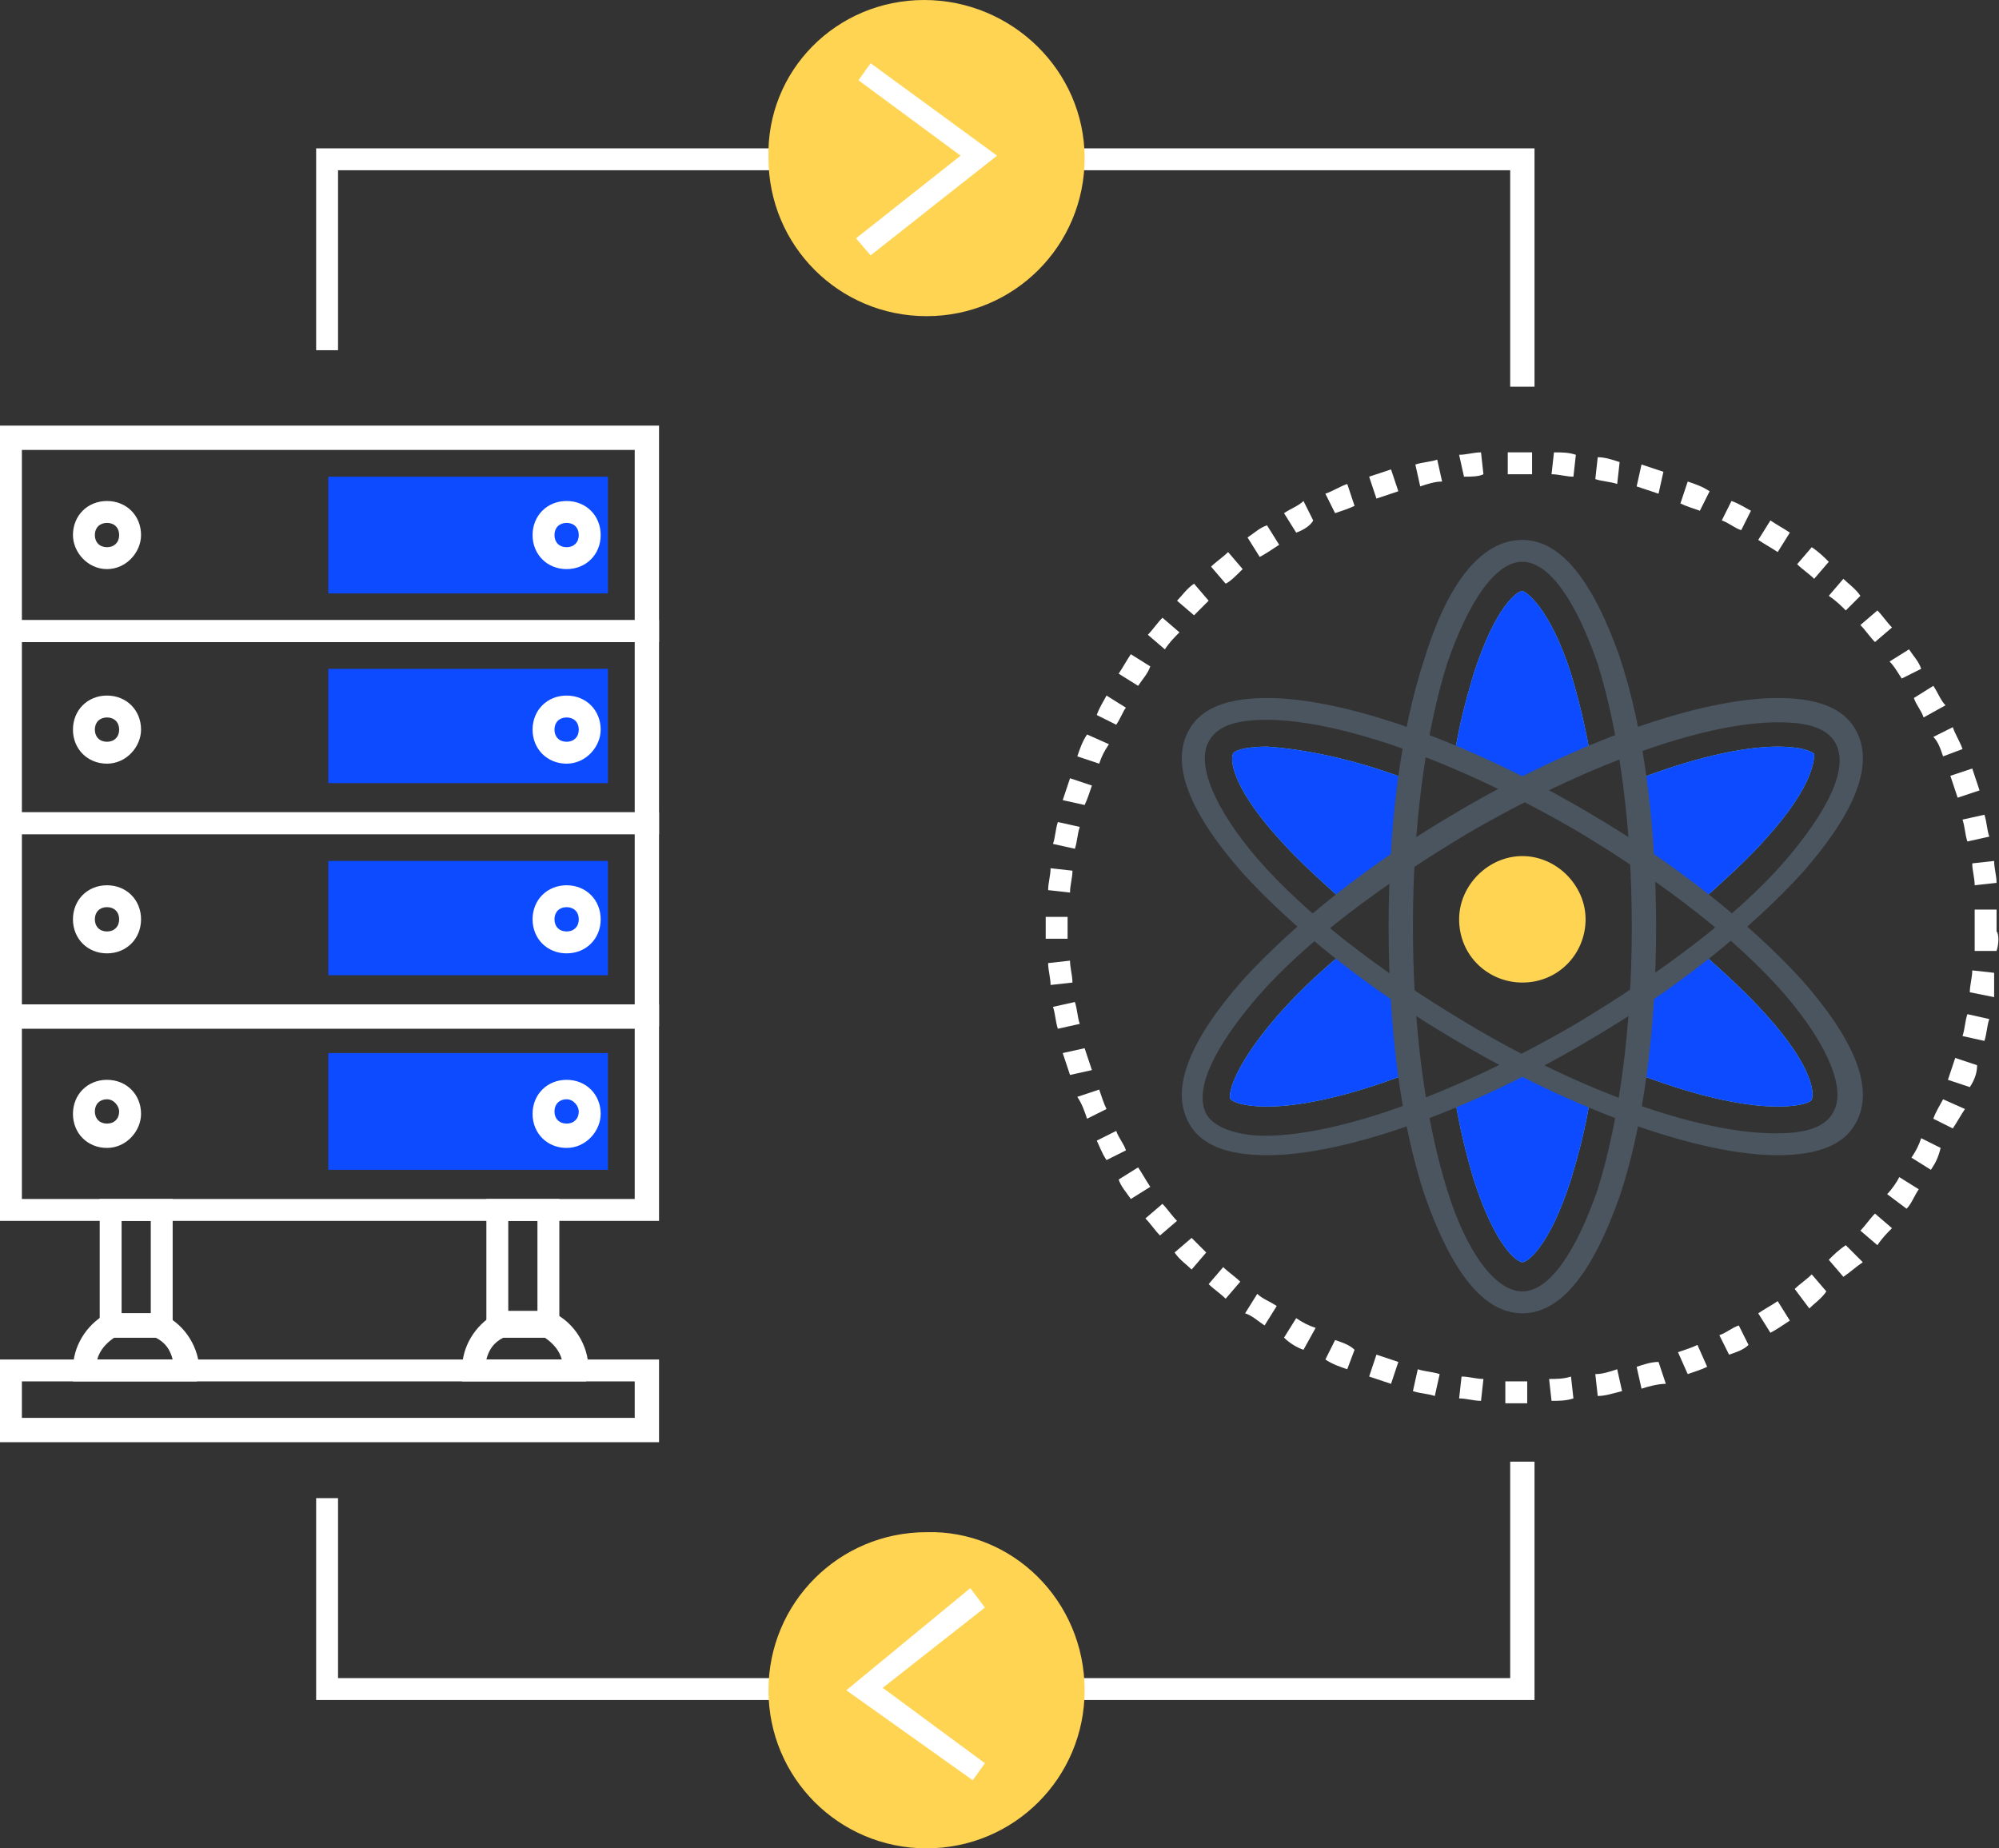 <svg xmlns="http://www.w3.org/2000/svg" xmlns:xlink="http://www.w3.org/1999/xlink" id="Layer_1" x="0px" y="0px" viewBox="0 0 82.2 76" style="enable-background:new 0 0 82.2 76;" xml:space="preserve"><rect x="0" y="0" width="82.2" height="76" fill="#333333" stroke="none"/><style type="text/css">	.st0{clip-path:url(#SVGID_2_);fill:#71CCE0;}	.st1{clip-path:url(#SVGID_4_);fill:#71CCE0;}	.st2{clip-path:url(#SVGID_6_);fill:#71CCE0;}	.st3{clip-path:url(#SVGID_8_);fill:#71CCE0;}	.st4{clip-path:url(#SVGID_10_);fill:#0C4BFF;}	.st5{clip-path:url(#SVGID_12_);fill:#0C4BFF;}	.st6{clip-path:url(#SVGID_14_);fill:#0C4BFF;}	.st7{clip-path:url(#SVGID_16_);fill:#0C4BFF;}	.st8{clip-path:url(#SVGID_18_);fill:#71CCE0;}	.st9{clip-path:url(#SVGID_20_);fill:#71CCE0;}	.st10{clip-path:url(#SVGID_22_);fill:#0C4BFF;}	.st11{clip-path:url(#SVGID_24_);fill:#0C4BFF;}	.st12{clip-path:url(#SVGID_26_);fill:#FFFFFF;}	.st13{clip-path:url(#SVGID_28_);fill:#0C4BFF;}	.st14{clip-path:url(#SVGID_30_);fill:#FFFFFF;}	.st15{clip-path:url(#SVGID_32_);fill:#0C4BFF;}	.st16{clip-path:url(#SVGID_34_);fill:#FFFFFF;}	.st17{clip-path:url(#SVGID_36_);fill:#0C4BFF;}	.st18{clip-path:url(#SVGID_38_);fill:#FFFFFF;}	.st19{clip-path:url(#SVGID_40_);fill:#0C4BFF;}	.st20{clip-path:url(#SVGID_42_);fill:#FFFFFF;}	.st21{clip-path:url(#SVGID_44_);fill:#FFFFFF;}	.st22{clip-path:url(#SVGID_46_);fill:#FFFFFF;}	.st23{clip-path:url(#SVGID_48_);fill:#FFFFFF;}	.st24{clip-path:url(#SVGID_50_);fill:#FFFFFF;}	.st25{clip-path:url(#SVGID_52_);fill:#FFFFFF;}	.st26{clip-path:url(#SVGID_54_);fill:#FFFFFF;}	.st27{clip-path:url(#SVGID_56_);fill:#FFFFFF;}	.st28{clip-path:url(#SVGID_58_);fill:#FFFFFF;}	.st29{clip-path:url(#SVGID_60_);fill:#FFFFFF;}	.st30{clip-path:url(#SVGID_62_);fill:#FFFFFF;}	.st31{clip-path:url(#SVGID_64_);fill:#FFFFFF;}	.st32{clip-path:url(#SVGID_66_);fill:#FFFFFF;}	.st33{clip-path:url(#SVGID_68_);fill:#FFFFFF;}	.st34{clip-path:url(#SVGID_70_);fill:#FFFFFF;}	.st35{clip-path:url(#SVGID_72_);fill:#FFFFFF;}	.st36{clip-path:url(#SVGID_74_);fill:#4A555F;}	.st37{clip-path:url(#SVGID_76_);fill:#4A555F;}	.st38{clip-path:url(#SVGID_78_);fill:#4A555F;}	.st39{clip-path:url(#SVGID_80_);fill:#FFD452;}	.st40{clip-path:url(#SVGID_82_);fill:#FFD452;}	.st41{clip-path:url(#SVGID_84_);fill:#FFD452;}	.st42{clip-path:url(#SVGID_86_);fill:#FFFFFF;}	.st43{clip-path:url(#SVGID_88_);fill:#FFFFFF;}</style><g>	<g>		<defs>			<rect id="SVGID_1_" width="82.2" height="76"></rect>		</defs>		<clipPath id="SVGID_2_">			<use xlink:href="#SVGID_1_" style="overflow:visible;"></use>		</clipPath>		<path class="st0" d="M65.4,31.1c-0.9,0.4-1.9,0.8-2.8,1.3c-1-0.5-1.9-0.9-2.8-1.3c0.2-1.3,0.5-2.4,0.8-3.4c0.9-2.8,1.8-3.4,2-3.4   c0.1,0,1.1,0.6,2,3.4C64.9,28.7,65.2,29.9,65.4,31.1"></path>	</g>	<g>		<defs>			<rect id="SVGID_3_" width="82.2" height="76"></rect>		</defs>		<clipPath id="SVGID_4_">			<use xlink:href="#SVGID_3_" style="overflow:visible;"></use>		</clipPath>		<path class="st1" d="M65.4,45.1c-0.2,1.3-0.5,2.4-0.8,3.4c-0.9,2.8-1.8,3.4-2,3.4c-0.2,0-1.1-0.6-2-3.4c-0.3-1-0.6-2.2-0.8-3.5   c0.9-0.4,1.9-0.8,2.8-1.3C63.6,44.3,64.5,44.7,65.4,45.1"></path>	</g>	<g>		<defs>			<rect id="SVGID_5_" width="82.2" height="76"></rect>		</defs>		<clipPath id="SVGID_6_">			<use xlink:href="#SVGID_5_" style="overflow:visible;"></use>		</clipPath>		<path class="st2" d="M58,32.1c-0.1,1-0.2,2.1-0.3,3.2c-0.9,0.6-1.7,1.2-2.4,1.8c-1-0.9-1.9-1.7-2.7-2.6c-2-2.2-2-3.3-1.9-3.5   c0-0.1,0.4-0.3,1.4-0.3C53.6,30.8,55.7,31.2,58,32.1"></path>	</g>	<g>		<defs>			<rect id="SVGID_7_" width="82.2" height="76"></rect>		</defs>		<clipPath id="SVGID_8_">			<use xlink:href="#SVGID_7_" style="overflow:visible;"></use>		</clipPath>		<path class="st3" d="M74.5,45.2c0,0.1-0.4,0.3-1.4,0.3c-1.5,0-3.6-0.5-5.9-1.4c0.1-1,0.2-2.1,0.3-3.2c0.9-0.6,1.7-1.2,2.4-1.8   c1,0.9,1.9,1.7,2.7,2.6C74.6,43.9,74.6,45,74.5,45.2"></path>	</g>	<g>		<defs>			<rect id="SVGID_9_" width="82.2" height="76"></rect>		</defs>		<clipPath id="SVGID_10_">			<use xlink:href="#SVGID_9_" style="overflow:visible;"></use>		</clipPath>		<path class="st4" d="M65.4,31.1c-0.9,0.4-1.9,0.8-2.8,1.3c-1-0.5-1.9-0.9-2.8-1.3c0.2-1.3,0.5-2.4,0.8-3.4c0.9-2.8,1.8-3.4,2-3.4   c0.1,0,1.1,0.6,2,3.4C64.9,28.7,65.2,29.9,65.4,31.1"></path>	</g>	<g>		<defs>			<rect id="SVGID_11_" width="82.2" height="76"></rect>		</defs>		<clipPath id="SVGID_12_">			<use xlink:href="#SVGID_11_" style="overflow:visible;"></use>		</clipPath>		<path class="st5" d="M65.4,45.1c-0.2,1.3-0.5,2.4-0.8,3.4c-0.9,2.8-1.8,3.4-2,3.4c-0.2,0-1.1-0.6-2-3.4c-0.3-1-0.6-2.2-0.8-3.5   c0.9-0.4,1.9-0.8,2.8-1.3C63.6,44.3,64.5,44.7,65.4,45.1"></path>	</g>	<g>		<defs>			<rect id="SVGID_13_" width="82.2" height="76"></rect>		</defs>		<clipPath id="SVGID_14_">			<use xlink:href="#SVGID_13_" style="overflow:visible;"></use>		</clipPath>		<path class="st6" d="M58,32.1c-0.1,1-0.2,2.1-0.3,3.2c-0.9,0.6-1.7,1.2-2.4,1.8c-1-0.9-1.9-1.7-2.7-2.6c-2-2.2-2-3.3-1.9-3.5   c0-0.1,0.4-0.3,1.4-0.3C53.6,30.8,55.7,31.2,58,32.1"></path>	</g>	<g>		<defs>			<rect id="SVGID_15_" width="82.2" height="76"></rect>		</defs>		<clipPath id="SVGID_16_">			<use xlink:href="#SVGID_15_" style="overflow:visible;"></use>		</clipPath>		<path class="st7" d="M74.5,45.2c0,0.1-0.4,0.3-1.4,0.3c-1.5,0-3.6-0.5-5.9-1.4c0.1-1,0.2-2.1,0.3-3.2c0.9-0.6,1.7-1.2,2.4-1.8   c1,0.9,1.9,1.7,2.7,2.6C74.6,43.9,74.6,45,74.5,45.2"></path>	</g>	<g>		<defs>			<rect id="SVGID_17_" width="82.2" height="76"></rect>		</defs>		<clipPath id="SVGID_18_">			<use xlink:href="#SVGID_17_" style="overflow:visible;"></use>		</clipPath>		<path class="st8" d="M58,44.1c-2.3,0.9-4.4,1.4-5.9,1.4h0c-1,0-1.4-0.2-1.5-0.3c-0.1-0.1,0-1.2,1.9-3.4c0.7-0.8,1.6-1.7,2.7-2.6   c0.8,0.6,1.6,1.2,2.4,1.8C57.8,42,57.9,43.1,58,44.1"></path>	</g>	<g>		<defs>			<rect id="SVGID_19_" width="82.2" height="76"></rect>		</defs>		<clipPath id="SVGID_20_">			<use xlink:href="#SVGID_19_" style="overflow:visible;"></use>		</clipPath>		<path class="st9" d="M72.6,34.5c-0.7,0.8-1.7,1.7-2.7,2.6c-0.8-0.6-1.6-1.2-2.4-1.8c-0.1-1.1-0.2-2.2-0.3-3.2   c2.3-0.9,4.4-1.4,5.9-1.4c1,0,1.4,0.2,1.5,0.3C74.6,31.2,74.6,32.3,72.6,34.5"></path>	</g>	<g>		<defs>			<rect id="SVGID_21_" width="82.2" height="76"></rect>		</defs>		<clipPath id="SVGID_22_">			<use xlink:href="#SVGID_21_" style="overflow:visible;"></use>		</clipPath>		<path class="st10" d="M58,44.1c-2.3,0.9-4.4,1.4-5.9,1.4h0c-1,0-1.4-0.2-1.5-0.3c-0.1-0.1,0-1.2,1.9-3.4c0.7-0.8,1.6-1.7,2.7-2.6   c0.8,0.6,1.6,1.2,2.4,1.8C57.8,42,57.9,43.1,58,44.1"></path>	</g>	<g>		<defs>			<rect id="SVGID_23_" width="82.2" height="76"></rect>		</defs>		<clipPath id="SVGID_24_">			<use xlink:href="#SVGID_23_" style="overflow:visible;"></use>		</clipPath>		<path class="st11" d="M72.6,34.5c-0.7,0.8-1.7,1.7-2.7,2.6c-0.8-0.6-1.6-1.2-2.4-1.8c-0.1-1.1-0.2-2.2-0.3-3.2   c2.3-0.9,4.4-1.4,5.9-1.4c1,0,1.4,0.2,1.5,0.3C74.6,31.2,74.6,32.3,72.6,34.5"></path>	</g>	<g>		<defs>			<rect id="SVGID_25_" width="82.2" height="76"></rect>		</defs>		<clipPath id="SVGID_26_">			<use xlink:href="#SVGID_25_" style="overflow:visible;"></use>		</clipPath>		<path class="st12" d="M27.1,26.4H0v-8.9h27.1V26.4z M0.9,25.5h25.2v-7H0.9V25.5z"></path>	</g>	<g>		<defs>			<rect id="SVGID_27_" width="82.2" height="76"></rect>		</defs>		<clipPath id="SVGID_28_">			<use xlink:href="#SVGID_27_" style="overflow:visible;"></use>		</clipPath>		<rect x="13.5" y="19.6" class="st13" width="11.5" height="4.8"></rect>	</g>	<g>		<defs>			<rect id="SVGID_29_" width="82.2" height="76"></rect>		</defs>		<clipPath id="SVGID_30_">			<use xlink:href="#SVGID_29_" style="overflow:visible;"></use>		</clipPath>		<path class="st14" d="M27.1,34.3H0v-8.8h27.1V34.3z M0.9,33.4h25.2v-7H0.9V33.4z"></path>	</g>	<g>		<defs>			<rect id="SVGID_31_" width="82.2" height="76"></rect>		</defs>		<clipPath id="SVGID_32_">			<use xlink:href="#SVGID_31_" style="overflow:visible;"></use>		</clipPath>		<rect x="13.5" y="27.5" class="st15" width="11.5" height="4.7"></rect>	</g>	<g>		<defs>			<rect id="SVGID_33_" width="82.2" height="76"></rect>		</defs>		<clipPath id="SVGID_34_">			<use xlink:href="#SVGID_33_" style="overflow:visible;"></use>		</clipPath>		<path class="st16" d="M27.1,42.2H0v-8.8h27.1V42.2z M0.9,41.3h25.2v-7H0.9V41.3z"></path>	</g>	<g>		<defs>			<rect id="SVGID_35_" width="82.2" height="76"></rect>		</defs>		<clipPath id="SVGID_36_">			<use xlink:href="#SVGID_35_" style="overflow:visible;"></use>		</clipPath>		<rect x="13.5" y="35.4" class="st17" width="11.5" height="4.7"></rect>	</g>	<g>		<defs>			<rect id="SVGID_37_" width="82.2" height="76"></rect>		</defs>		<clipPath id="SVGID_38_">			<use xlink:href="#SVGID_37_" style="overflow:visible;"></use>		</clipPath>		<path class="st18" d="M27.1,50.2H0v-8.9h27.1V50.2z M0.9,49.3h25.2v-7H0.9V49.3z"></path>	</g>	<g>		<defs>			<rect id="SVGID_39_" width="82.2" height="76"></rect>		</defs>		<clipPath id="SVGID_40_">			<use xlink:href="#SVGID_39_" style="overflow:visible;"></use>		</clipPath>		<rect x="13.5" y="43.3" class="st19" width="11.5" height="4.8"></rect>	</g>	<g>		<defs>			<rect id="SVGID_41_" width="82.2" height="76"></rect>		</defs>		<clipPath id="SVGID_42_">			<use xlink:href="#SVGID_41_" style="overflow:visible;"></use>		</clipPath>		<path class="st20" d="M4.4,23.4C3.6,23.4,3,22.7,3,22c0-0.8,0.6-1.4,1.4-1.4c0.8,0,1.4,0.6,1.4,1.4C5.8,22.7,5.2,23.4,4.4,23.4    M4.4,21.5c-0.3,0-0.5,0.2-0.5,0.5c0,0.3,0.2,0.5,0.5,0.5s0.5-0.2,0.5-0.5C4.9,21.7,4.7,21.5,4.4,21.5"></path>	</g>	<g>		<defs>			<rect id="SVGID_43_" width="82.2" height="76"></rect>		</defs>		<clipPath id="SVGID_44_">			<use xlink:href="#SVGID_43_" style="overflow:visible;"></use>		</clipPath>		<path class="st21" d="M23.3,23.4c-0.8,0-1.4-0.6-1.4-1.4c0-0.8,0.6-1.4,1.4-1.4s1.4,0.6,1.4,1.4S24.1,23.4,23.3,23.4 M23.3,21.5   c-0.3,0-0.5,0.2-0.5,0.5c0,0.3,0.2,0.5,0.5,0.5s0.5-0.2,0.5-0.5C23.8,21.7,23.6,21.5,23.3,21.5"></path>	</g>	<g>		<defs>			<rect id="SVGID_45_" width="82.2" height="76"></rect>		</defs>		<clipPath id="SVGID_46_">			<use xlink:href="#SVGID_45_" style="overflow:visible;"></use>		</clipPath>		<path class="st22" d="M4.4,31.4c-0.8,0-1.4-0.6-1.4-1.4c0-0.8,0.6-1.4,1.4-1.4c0.8,0,1.4,0.6,1.4,1.4C5.8,30.7,5.2,31.4,4.4,31.4    M4.4,29.5c-0.3,0-0.5,0.2-0.5,0.5c0,0.3,0.2,0.5,0.5,0.5s0.5-0.2,0.5-0.5C4.9,29.7,4.7,29.5,4.4,29.5"></path>	</g>	<g>		<defs>			<rect id="SVGID_47_" width="82.2" height="76"></rect>		</defs>		<clipPath id="SVGID_48_">			<use xlink:href="#SVGID_47_" style="overflow:visible;"></use>		</clipPath>		<path class="st23" d="M23.3,31.4c-0.8,0-1.4-0.6-1.4-1.4c0-0.8,0.6-1.4,1.4-1.4s1.4,0.6,1.4,1.4C24.7,30.7,24.1,31.4,23.3,31.4    M23.3,29.5c-0.3,0-0.5,0.2-0.5,0.5c0,0.3,0.2,0.5,0.5,0.5s0.5-0.2,0.5-0.5C23.8,29.7,23.6,29.5,23.3,29.5"></path>	</g>	<g>		<defs>			<rect id="SVGID_49_" width="82.2" height="76"></rect>		</defs>		<clipPath id="SVGID_50_">			<use xlink:href="#SVGID_49_" style="overflow:visible;"></use>		</clipPath>		<path class="st24" d="M4.4,39.2c-0.8,0-1.4-0.6-1.4-1.4s0.6-1.4,1.4-1.4c0.8,0,1.4,0.6,1.4,1.4C5.8,38.6,5.2,39.2,4.4,39.2    M4.4,37.3c-0.3,0-0.5,0.2-0.5,0.5c0,0.3,0.2,0.5,0.5,0.5s0.5-0.2,0.5-0.5C4.9,37.5,4.7,37.3,4.4,37.3"></path>	</g>	<g>		<defs>			<rect id="SVGID_51_" width="82.2" height="76"></rect>		</defs>		<clipPath id="SVGID_52_">			<use xlink:href="#SVGID_51_" style="overflow:visible;"></use>		</clipPath>		<path class="st25" d="M23.3,39.2c-0.8,0-1.4-0.6-1.4-1.4s0.6-1.4,1.4-1.4s1.4,0.6,1.4,1.4C24.7,38.6,24.1,39.2,23.3,39.2    M23.3,37.3c-0.3,0-0.5,0.2-0.5,0.5c0,0.3,0.2,0.5,0.5,0.5s0.5-0.2,0.5-0.5C23.8,37.5,23.6,37.3,23.3,37.3"></path>	</g>	<g>		<defs>			<rect id="SVGID_53_" width="82.2" height="76"></rect>		</defs>		<clipPath id="SVGID_54_">			<use xlink:href="#SVGID_53_" style="overflow:visible;"></use>		</clipPath>		<path class="st26" d="M4.4,47.2c-0.8,0-1.4-0.6-1.4-1.4c0-0.8,0.6-1.4,1.4-1.4c0.8,0,1.4,0.6,1.4,1.4C5.8,46.5,5.2,47.2,4.4,47.2    M4.4,45.2c-0.3,0-0.5,0.2-0.5,0.5c0,0.3,0.2,0.5,0.5,0.5s0.5-0.2,0.5-0.5C4.9,45.5,4.7,45.2,4.4,45.2"></path>	</g>	<g>		<defs>			<rect id="SVGID_55_" width="82.2" height="76"></rect>		</defs>		<clipPath id="SVGID_56_">			<use xlink:href="#SVGID_55_" style="overflow:visible;"></use>		</clipPath>		<path class="st27" d="M23.3,47.2c-0.8,0-1.4-0.6-1.4-1.4c0-0.8,0.6-1.4,1.4-1.4s1.4,0.6,1.4,1.4C24.7,46.5,24.1,47.2,23.3,47.2    M23.3,45.2c-0.3,0-0.5,0.2-0.5,0.5c0,0.3,0.2,0.5,0.5,0.5s0.5-0.2,0.5-0.5C23.8,45.5,23.6,45.2,23.3,45.2"></path>	</g>	<g>		<defs>			<rect id="SVGID_57_" width="82.2" height="76"></rect>		</defs>		<clipPath id="SVGID_58_">			<use xlink:href="#SVGID_57_" style="overflow:visible;"></use>		</clipPath>		<path class="st28" d="M27.1,59.3H0v-3.4h27.1V59.3z M0.9,58.3h25.2v-1.5H0.9V58.3z"></path>	</g>	<g>		<defs>			<rect id="SVGID_59_" width="82.2" height="76"></rect>		</defs>		<clipPath id="SVGID_60_">			<use xlink:href="#SVGID_59_" style="overflow:visible;"></use>		</clipPath>		<path class="st29" d="M7.1,55h-3v-5.7h3V55z M5,54h1.2v-3.8H5V54z"></path>	</g>	<g>		<defs>			<rect id="SVGID_61_" width="82.2" height="76"></rect>		</defs>		<clipPath id="SVGID_62_">			<use xlink:href="#SVGID_61_" style="overflow:visible;"></use>		</clipPath>		<path class="st30" d="M8.1,56.8H3v-0.5c0-0.9,0.5-1.8,1.4-2.3L4.5,54h2.2l0.1,0.1c0.8,0.4,1.4,1.3,1.4,2.3   C8.1,56.3,8.1,56.8,8.1,56.8z M4,55.9h3.1C7,55.5,6.8,55.2,6.4,55H4.7C4.4,55.2,4.1,55.5,4,55.9"></path>	</g>	<g>		<defs>			<rect id="SVGID_63_" width="82.2" height="76"></rect>		</defs>		<clipPath id="SVGID_64_">			<use xlink:href="#SVGID_63_" style="overflow:visible;"></use>		</clipPath>		<path class="st31" d="M23,55h-3v-5.7h3V55z M20.9,54h1.2v-3.8h-1.2V54z"></path>	</g>	<g>		<defs>			<rect id="SVGID_65_" width="82.2" height="76"></rect>		</defs>		<clipPath id="SVGID_66_">			<use xlink:href="#SVGID_65_" style="overflow:visible;"></use>		</clipPath>		<path class="st32" d="M24.1,56.8H19v-0.5c0-0.9,0.5-1.8,1.4-2.3l0.1-0.1h2.2l0.1,0.1c0.8,0.4,1.4,1.3,1.4,2.3   C24.1,56.3,24.1,56.8,24.1,56.8z M20,55.9h3.1c-0.1-0.4-0.4-0.7-0.7-0.9h-1.7C20.3,55.2,20.1,55.5,20,55.9"></path>	</g>	<g>		<defs>			<rect id="SVGID_67_" width="82.2" height="76"></rect>		</defs>		<clipPath id="SVGID_68_">			<use xlink:href="#SVGID_67_" style="overflow:visible;"></use>		</clipPath>		<polygon class="st33" points="63.1,15.9 62.1,15.9 62.1,7 13.9,7 13.9,14.4 13,14.4 13,6.1 63.1,6.1   "></polygon>	</g>	<g>		<defs>			<rect id="SVGID_69_" width="82.2" height="76"></rect>		</defs>		<clipPath id="SVGID_70_">			<use xlink:href="#SVGID_69_" style="overflow:visible;"></use>		</clipPath>		<polygon class="st34" points="63.1,69.9 13,69.9 13,61.6 13.9,61.6 13.9,69 62.1,69 62.1,60.1 63.1,60.1   "></polygon>	</g>	<g>		<defs>			<rect id="SVGID_71_" width="82.2" height="76"></rect>		</defs>		<clipPath id="SVGID_72_">			<use xlink:href="#SVGID_71_" style="overflow:visible;"></use>		</clipPath>		<path class="st35" d="M62.6,57.7c-0.2,0-0.5,0-0.7,0l0-0.9c0.2,0,0.5,0,0.7,0l0.2,0l0,0.9L62.6,57.7z M63.8,57.6l-0.1-0.9   c0.3,0,0.6,0,0.9-0.1l0.1,0.9C64.4,57.6,64.1,57.6,63.8,57.6 M60.9,57.6c-0.3,0-0.6-0.1-0.9-0.1l0.1-0.9c0.3,0,0.6,0.1,0.9,0.1   L60.9,57.6z M65.7,57.4l-0.1-0.9c0.3,0,0.6-0.1,0.9-0.2l0.2,0.9C66.3,57.3,66,57.4,65.7,57.4 M59,57.4c-0.3-0.1-0.6-0.1-0.9-0.2   l0.2-0.9c0.3,0.1,0.6,0.1,0.9,0.2L59,57.4z M67.5,57.1l-0.2-0.9c0.3-0.1,0.6-0.2,0.9-0.2l0.3,0.9C68.2,56.9,67.8,57,67.5,57.1    M57.2,56.9c-0.3-0.1-0.6-0.2-0.9-0.3l0.3-0.9c0.3,0.1,0.6,0.2,0.9,0.3L57.2,56.9z M69.4,56.5L69,55.6c0.3-0.1,0.6-0.2,0.8-0.3   l0.4,0.9C70,56.3,69.7,56.4,69.4,56.5 M55.4,56.3c-0.3-0.1-0.6-0.2-0.9-0.4l0.4-0.8c0.3,0.1,0.6,0.2,0.8,0.4L55.4,56.3z    M71.1,55.7l-0.4-0.8c0.3-0.1,0.5-0.3,0.8-0.4l0.4,0.8C71.7,55.5,71.4,55.6,71.1,55.7 M53.6,55.5c-0.3-0.1-0.6-0.3-0.8-0.5   l0.5-0.8c0.3,0.2,0.5,0.3,0.8,0.4L53.6,55.5z M72.8,54.8L72.3,54c0.3-0.2,0.5-0.3,0.8-0.5l0.5,0.8C73.3,54.5,73,54.7,72.8,54.8    M52,54.5c-0.3-0.2-0.5-0.4-0.8-0.5l0.5-0.8c0.2,0.2,0.5,0.3,0.8,0.5L52,54.5z M74.4,53.8L73.8,53c0.2-0.2,0.5-0.4,0.7-0.6   l0.6,0.7C74.9,53.4,74.6,53.6,74.4,53.8 M50.4,53.4c-0.2-0.2-0.5-0.4-0.7-0.6l0.6-0.7c0.2,0.2,0.5,0.4,0.7,0.6L50.4,53.4z    M75.8,52.5l-0.6-0.7c0.2-0.2,0.4-0.4,0.7-0.6l0.7,0.7C76.3,52.1,76.1,52.3,75.8,52.5 M49,52.2c-0.2-0.2-0.5-0.4-0.7-0.7l0.7-0.6   c0.2,0.2,0.4,0.4,0.6,0.6L49,52.2z M77.2,51.2l-0.7-0.6c0.2-0.2,0.4-0.5,0.6-0.7l0.7,0.6C77.6,50.7,77.4,50.9,77.2,51.2    M47.7,50.8c-0.2-0.2-0.4-0.5-0.6-0.7l0.7-0.6c0.2,0.2,0.4,0.5,0.6,0.7L47.7,50.8z M78.4,49.7l-0.8-0.6c0.2-0.2,0.4-0.5,0.5-0.7   l0.8,0.5C78.7,49.2,78.6,49.5,78.4,49.7 M46.5,49.3c-0.2-0.3-0.4-0.5-0.5-0.8l0.8-0.5c0.2,0.3,0.3,0.5,0.5,0.8L46.5,49.3z    M79.4,48.1l-0.8-0.5c0.2-0.3,0.3-0.5,0.4-0.8l0.8,0.4C79.7,47.6,79.6,47.8,79.4,48.1 M45.5,47.7c-0.2-0.3-0.3-0.6-0.4-0.8   l0.8-0.4c0.1,0.3,0.3,0.5,0.4,0.8L45.5,47.7z M80.3,46.4L79.5,46c0.1-0.3,0.3-0.6,0.4-0.8l0.9,0.4C80.6,45.9,80.5,46.1,80.3,46.4    M44.7,46c-0.1-0.3-0.2-0.6-0.4-0.9l0.9-0.3c0.1,0.3,0.2,0.6,0.3,0.8L44.7,46z M81,44.7l-0.9-0.3c0.1-0.3,0.2-0.6,0.3-0.9l0.9,0.3   C81.3,44.1,81.2,44.4,81,44.7 M44,44.2c-0.1-0.3-0.2-0.6-0.3-0.9l0.9-0.2c0.1,0.3,0.2,0.6,0.3,0.9L44,44.2z M81.6,42.8l-0.9-0.2   c0.1-0.3,0.1-0.6,0.2-0.9l0.9,0.2C81.7,42.2,81.7,42.5,81.6,42.8 M43.5,42.3c-0.1-0.3-0.1-0.6-0.2-0.9l0.9-0.2   c0.1,0.3,0.1,0.6,0.2,0.9L43.5,42.3z M82,41L81,40.8c0-0.3,0.1-0.6,0.1-0.9l0.9,0.1C82,40.3,82,40.7,82,41 M43.2,40.5   c0-0.3-0.1-0.6-0.1-0.9l0.9-0.1c0,0.3,0.1,0.6,0.1,0.9L43.2,40.5z M82.1,39.1l-0.9,0c0-0.3,0-0.6,0-0.9c0-0.3,0-0.6,0-0.8l0.9,0   c0,0.3,0,0.6,0,0.9C82.2,38.4,82.2,38.8,82.1,39.1 M43,38.6c0-0.1,0-0.3,0-0.4c0-0.2,0-0.3,0-0.5l0.9,0c0,0.2,0,0.3,0,0.5   c0,0.1,0,0.3,0,0.4L43,38.6z M44,36.7l-0.9-0.1c0-0.3,0.1-0.6,0.1-0.9l0.9,0.1C44.1,36.1,44,36.4,44,36.7 M81.2,36.4   c0-0.3-0.1-0.6-0.1-0.9l0.9-0.1c0,0.3,0.1,0.6,0.1,0.9L81.2,36.4z M44.2,34.9l-0.9-0.2c0.1-0.3,0.1-0.6,0.2-0.9l0.9,0.2   C44.3,34.3,44.3,34.6,44.2,34.9 M80.9,34.6c-0.1-0.3-0.1-0.6-0.2-0.9l0.9-0.2c0.1,0.3,0.1,0.6,0.2,0.9L80.9,34.6z M44.6,33.1   l-0.9-0.2c0.1-0.3,0.2-0.6,0.3-0.9l0.9,0.3C44.8,32.6,44.7,32.9,44.6,33.1 M80.5,32.8c-0.1-0.3-0.2-0.6-0.3-0.9l0.9-0.3   c0.1,0.3,0.2,0.6,0.3,0.9L80.5,32.8z M45.2,31.4l-0.9-0.3c0.1-0.3,0.2-0.6,0.4-0.9l0.9,0.4C45.4,30.9,45.3,31.1,45.2,31.4    M79.9,31.1c-0.1-0.3-0.2-0.6-0.4-0.8l0.8-0.4c0.1,0.3,0.3,0.6,0.4,0.9L79.9,31.1z M45.9,29.8l-0.8-0.4c0.1-0.3,0.3-0.6,0.4-0.8   l0.8,0.5C46.2,29.2,46.1,29.5,45.9,29.8 M79.1,29.5c-0.1-0.3-0.3-0.5-0.4-0.8l0.8-0.5c0.2,0.3,0.3,0.6,0.5,0.8L79.1,29.5z    M46.8,28.2L46,27.7c0.2-0.3,0.3-0.5,0.5-0.8l0.8,0.5C47.2,27.7,47,27.9,46.8,28.2 M78.2,27.9c-0.2-0.3-0.3-0.5-0.5-0.7l0.8-0.5   c0.2,0.3,0.4,0.5,0.5,0.8L78.2,27.9z M47.9,26.7l-0.7-0.6c0.2-0.2,0.4-0.5,0.6-0.7l0.7,0.6C48.3,26.2,48.1,26.4,47.9,26.7    M77.1,26.4c-0.2-0.2-0.4-0.5-0.6-0.7l0.7-0.6c0.2,0.2,0.4,0.5,0.6,0.7L77.1,26.4z M49.1,25.3l-0.7-0.6c0.2-0.2,0.4-0.5,0.7-0.7   l0.6,0.7C49.5,24.9,49.3,25.1,49.1,25.3 M75.9,25.1c-0.2-0.2-0.4-0.4-0.7-0.6l0.6-0.7c0.2,0.2,0.5,0.4,0.7,0.7L75.9,25.1z    M50.4,24l-0.6-0.7c0.2-0.2,0.5-0.4,0.7-0.6l0.6,0.7C50.8,23.7,50.6,23.9,50.4,24 M74.6,23.8c-0.2-0.2-0.5-0.4-0.7-0.6l0.6-0.7   c0.3,0.2,0.5,0.4,0.7,0.6L74.6,23.8z M51.8,22.9l-0.5-0.8c0.3-0.2,0.5-0.4,0.8-0.5l0.5,0.8C52.3,22.6,52,22.8,51.8,22.9    M73.1,22.7c-0.3-0.2-0.5-0.3-0.8-0.5l0.5-0.8c0.3,0.2,0.5,0.3,0.8,0.5L73.1,22.7z M53.3,21.9l-0.5-0.8c0.3-0.2,0.6-0.3,0.8-0.5   l0.4,0.8C53.9,21.6,53.6,21.8,53.3,21.9 M71.6,21.8c-0.3-0.1-0.5-0.3-0.8-0.4l0.4-0.8c0.3,0.1,0.6,0.3,0.8,0.4L71.6,21.8z    M54.9,21.1l-0.4-0.8c0.3-0.1,0.6-0.3,0.9-0.4l0.3,0.9C55.5,20.9,55.2,21,54.9,21.1 M69.9,21c-0.3-0.1-0.6-0.2-0.8-0.3l0.3-0.9   c0.3,0.1,0.6,0.2,0.9,0.4L69.9,21z M56.6,20.5l-0.3-0.9c0.3-0.1,0.6-0.2,0.9-0.3l0.3,0.9C57.2,20.3,56.9,20.4,56.6,20.5    M68.2,20.3c-0.3-0.1-0.6-0.2-0.9-0.3l0.2-0.9c0.3,0.1,0.6,0.2,0.9,0.3L68.2,20.3z M58.4,20l-0.2-0.9c0.3-0.1,0.6-0.1,0.9-0.2   l0.2,0.9C59,19.8,58.7,19.9,58.4,20 M66.5,19.9c-0.3-0.1-0.6-0.1-0.9-0.2l0.1-0.9c0.3,0,0.6,0.1,0.9,0.2L66.5,19.9z M60.2,19.6   L60,18.7c0.3,0,0.6-0.1,0.9-0.1l0.1,0.9C60.8,19.6,60.5,19.6,60.2,19.6 M64.7,19.6c-0.3,0-0.6-0.1-0.9-0.1l0.1-0.9   c0.3,0,0.6,0,0.9,0.1L64.7,19.6z M62,19.5l0-0.9c0.3,0,0.6,0,1,0l0,0.9C62.6,19.5,62.3,19.5,62,19.5"></path>	</g>	<g>		<defs>			<rect id="SVGID_73_" width="82.2" height="76"></rect>		</defs>		<clipPath id="SVGID_74_">			<use xlink:href="#SVGID_73_" style="overflow:visible;"></use>		</clipPath>		<path class="st36" d="M62.6,54c-1.6,0-2.9-1.7-4-4.8c-1-3-1.5-6.9-1.5-11.1c0-4.2,0.5-8.1,1.5-11.1c1-3.2,2.4-4.8,4-4.8   c1.6,0,2.9,1.7,4,4.8c1,3,1.5,6.9,1.5,11.1c0,4.2-0.5,8.1-1.5,11.1C65.5,52.3,64.2,54,62.6,54 M62.6,23.1c-1.1,0-2.2,1.6-3.1,4.2   c-0.9,2.9-1.4,6.7-1.4,10.8c0,4.1,0.5,7.9,1.4,10.8c0.8,2.6,2,4.2,3.1,4.2s2.2-1.6,3.1-4.2c0.9-2.9,1.4-6.7,1.4-10.8   c0-4.1-0.5-7.9-1.4-10.8C64.8,24.7,63.7,23.1,62.6,23.1"></path>	</g>	<g>		<defs>			<rect id="SVGID_75_" width="82.2" height="76"></rect>		</defs>		<clipPath id="SVGID_76_">			<use xlink:href="#SVGID_75_" style="overflow:visible;"></use>		</clipPath>		<path class="st37" d="M73.1,47.5c-3.2,0-8.3-1.8-13.2-4.7c-3.6-2.1-6.7-4.6-8.8-6.9c-2.2-2.5-3-4.5-2.2-5.9   c0.5-0.9,1.6-1.3,3.2-1.3c3.2,0,8.3,1.8,13.2,4.7c3.6,2.1,6.7,4.6,8.8,6.9c2.2,2.5,3,4.5,2.2,5.9C75.8,47.1,74.7,47.5,73.1,47.5    M52.1,29.6c-0.9,0-2,0.1-2.4,0.9c-0.5,0.9,0.2,2.7,2,4.8c2,2.3,5,4.6,8.5,6.7c4.8,2.9,9.7,4.6,12.8,4.6c0.9,0,2-0.1,2.4-0.9   c0.5-0.9-0.2-2.7-2-4.8c-2-2.3-5-4.6-8.5-6.7C60.1,31.4,55.2,29.6,52.1,29.6"></path>	</g>	<g>		<defs>			<rect id="SVGID_77_" width="82.2" height="76"></rect>		</defs>		<clipPath id="SVGID_78_">			<use xlink:href="#SVGID_77_" style="overflow:visible;"></use>		</clipPath>		<path class="st38" d="M52.1,47.5L52.1,47.5c-1.6,0-2.7-0.4-3.2-1.3c-0.8-1.4,0-3.4,2.2-5.9c2.1-2.3,5.2-4.8,8.8-6.9   c4.9-2.9,10-4.7,13.2-4.7c1.6,0,2.7,0.4,3.2,1.3c0.8,1.4,0,3.4-2.2,5.9c-2.1,2.3-5.2,4.8-8.8,6.9C60.4,45.7,55.3,47.5,52.1,47.5    M73.1,29.7c-3.1,0-8,1.8-12.8,4.6c-3.5,2.1-6.6,4.4-8.6,6.7c-1.8,2.1-2.6,3.8-2.1,4.8c0.4,0.7,1.6,0.9,2.4,0.9   c3.1,0,8-1.8,12.8-4.6c3.5-2.1,6.6-4.4,8.6-6.7c1.8-2.1,2.6-3.8,2.1-4.8C75.1,29.8,74,29.7,73.1,29.7"></path>	</g>	<g>		<defs>			<rect id="SVGID_79_" width="82.2" height="76"></rect>		</defs>		<clipPath id="SVGID_80_">			<use xlink:href="#SVGID_79_" style="overflow:visible;"></use>		</clipPath>		<path class="st39" d="M65.2,37.8c0,1.4-1.1,2.6-2.6,2.6c-1.4,0-2.6-1.1-2.6-2.6c0-1.4,1.2-2.6,2.6-2.6   C64,35.2,65.2,36.4,65.2,37.8"></path>	</g>	<g>		<defs>			<rect id="SVGID_81_" width="82.2" height="76"></rect>		</defs>		<clipPath id="SVGID_82_">			<use xlink:href="#SVGID_81_" style="overflow:visible;"></use>		</clipPath>		<path class="st40" d="M44.6,6.5c0,3.6-2.9,6.5-6.5,6.5c-3.6,0-6.5-2.9-6.5-6.5C31.5,2.9,34.4,0,38,0C41.6,0,44.6,2.9,44.6,6.5"></path>	</g>	<g>		<defs>			<rect id="SVGID_83_" width="82.2" height="76"></rect>		</defs>		<clipPath id="SVGID_84_">			<use xlink:href="#SVGID_83_" style="overflow:visible;"></use>		</clipPath>		<path class="st41" d="M44.6,69.5c0,3.6-2.9,6.5-6.5,6.5c-3.6,0-6.5-2.9-6.5-6.5c0-3.6,2.9-6.5,6.5-6.5   C41.6,62.9,44.6,65.8,44.6,69.5"></path>	</g>	<g>		<defs>			<rect id="SVGID_85_" width="82.2" height="76"></rect>		</defs>		<clipPath id="SVGID_86_">			<use xlink:href="#SVGID_85_" style="overflow:visible;"></use>		</clipPath>		<polygon class="st42" points="40,73.2 34.8,69.5 39.9,65.3 40.5,66.1 36.3,69.4 40.5,72.5   "></polygon>	</g>	<g>		<defs>			<rect id="SVGID_87_" width="82.2" height="76"></rect>		</defs>		<clipPath id="SVGID_88_">			<use xlink:href="#SVGID_87_" style="overflow:visible;"></use>		</clipPath>		<polygon class="st43" points="35.8,10.5 35.2,9.8 39.5,6.4 35.3,3.3 35.8,2.6 41,6.4   "></polygon>	</g></g></svg>